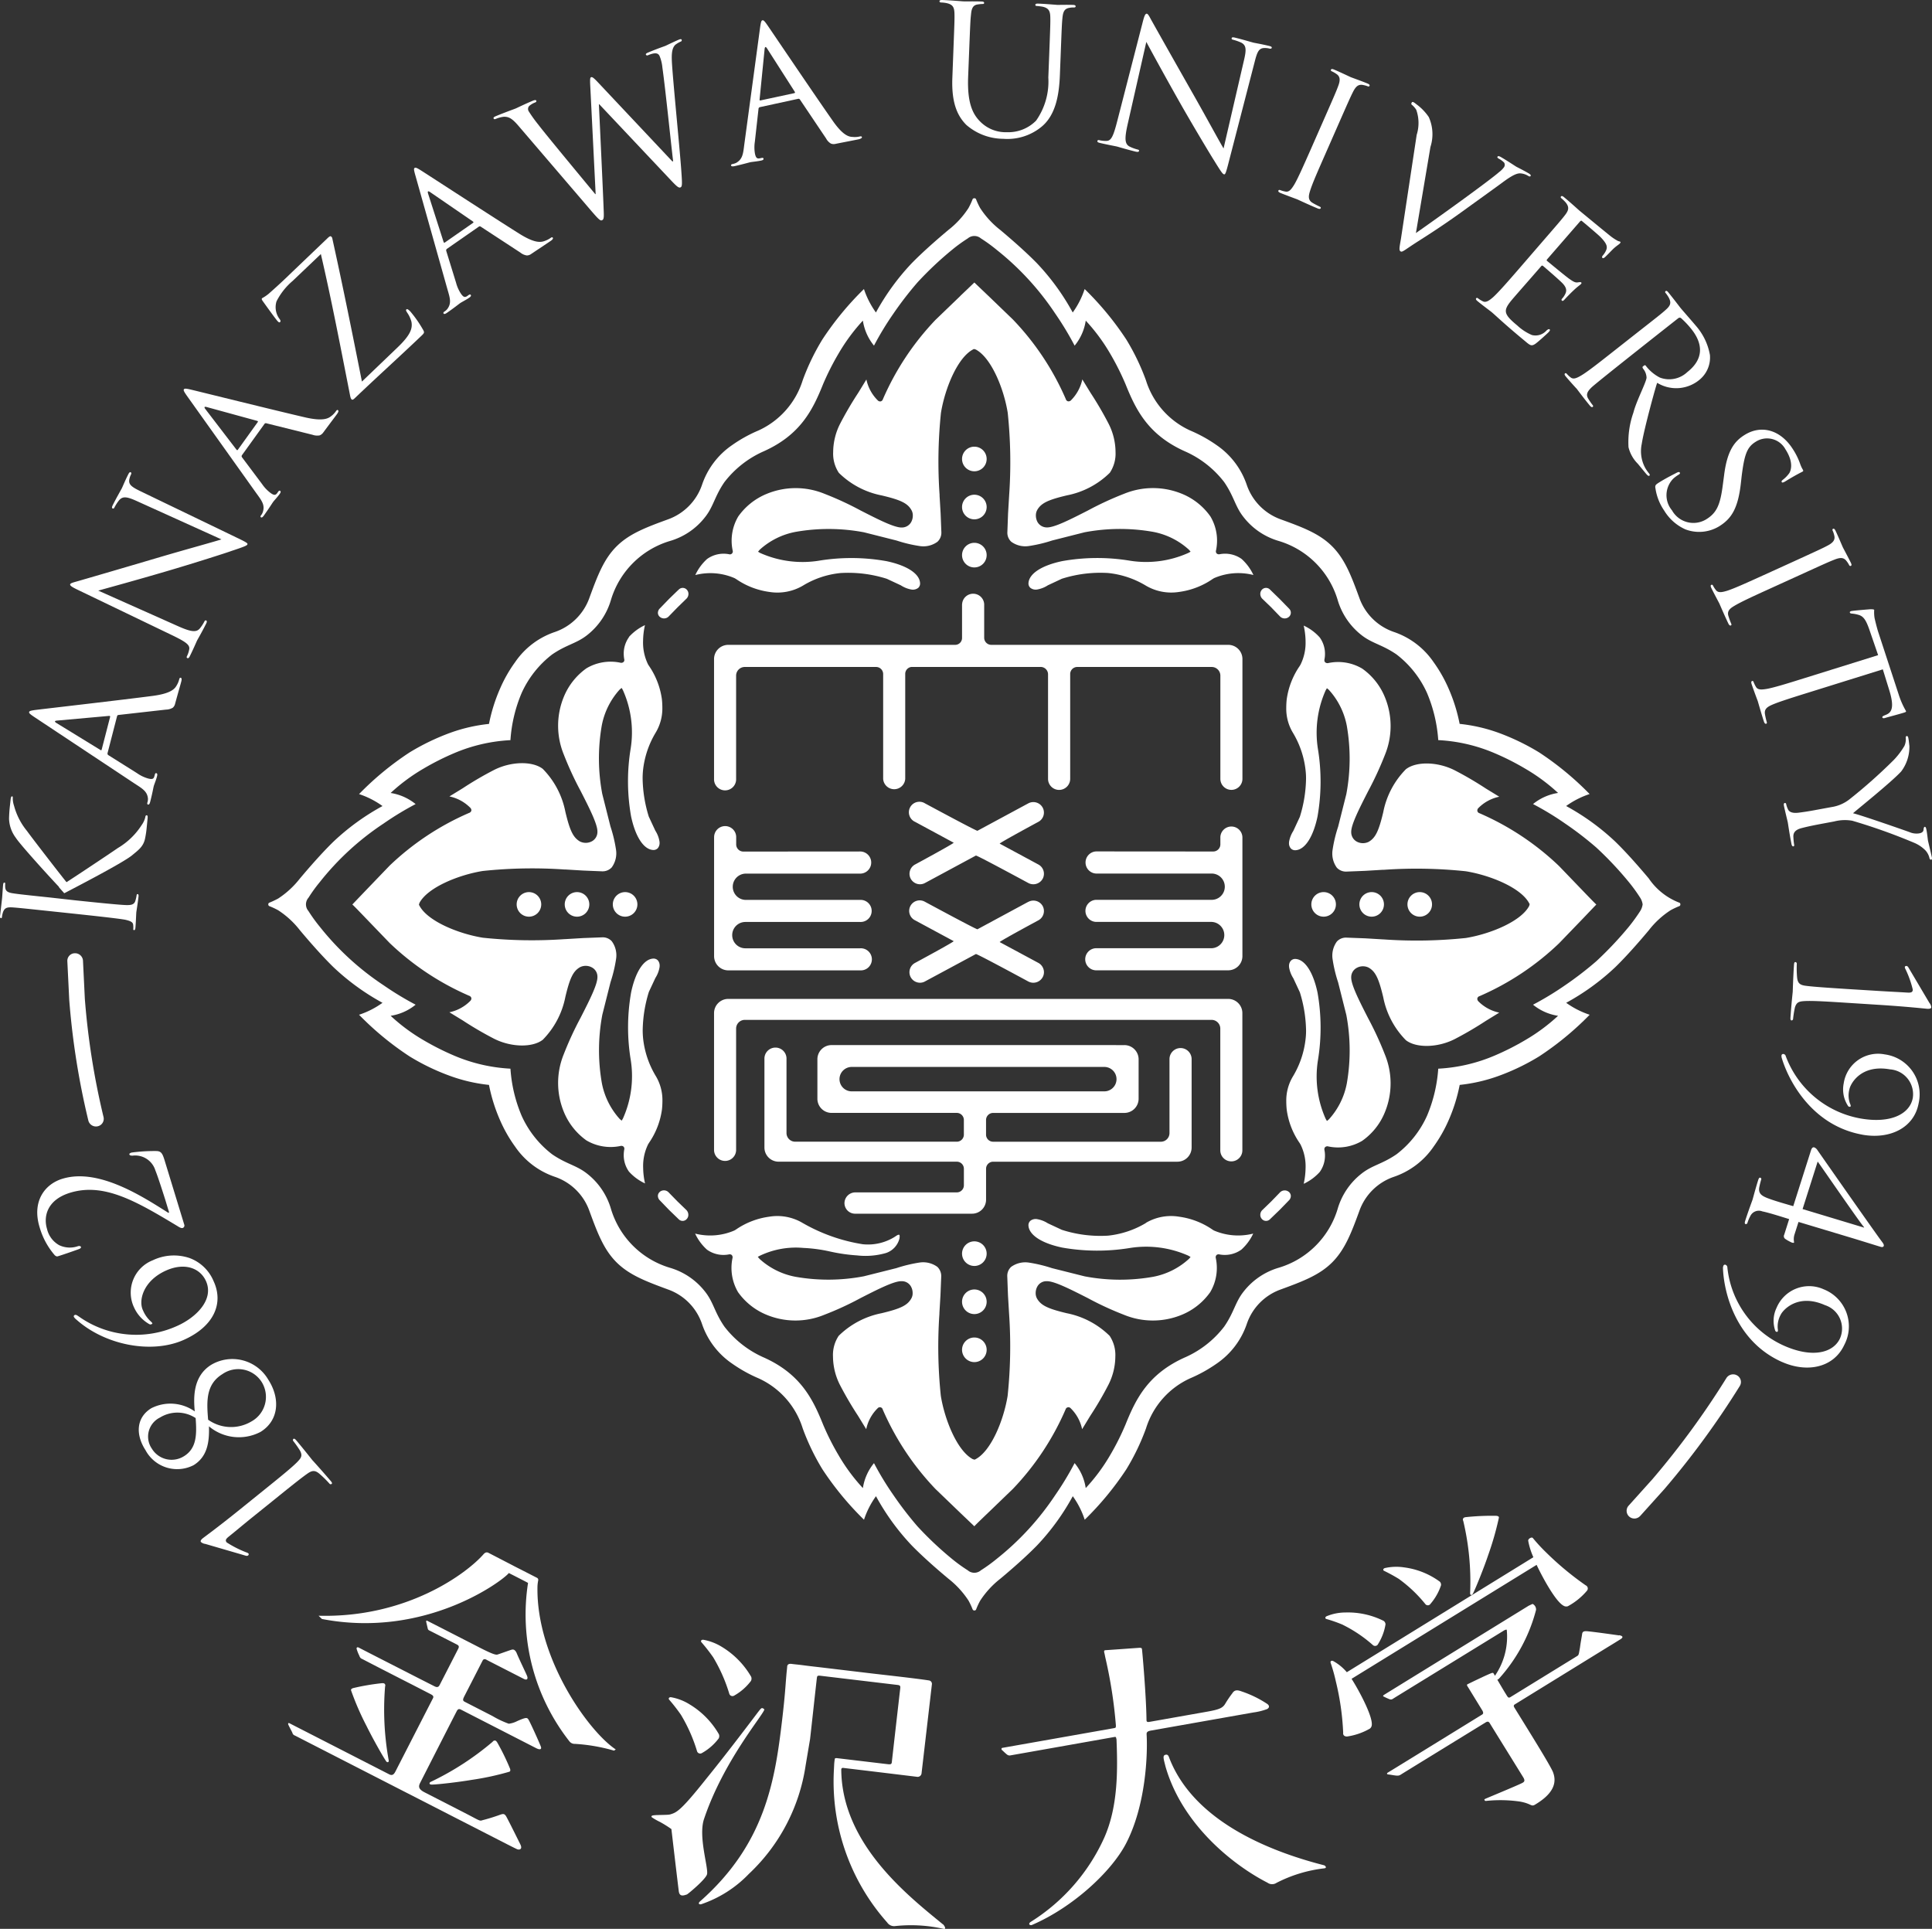 <svg xmlns="http://www.w3.org/2000/svg" width="183.855" height="183.546" viewBox="0 0 183.855 183.546">
  <rect x="0" y="0" width="183.855" height="183.546" fill="#333333" stroke="none"/>
  <g id="ft_name" transform="translate(-190.201 -129.122)">
    <path id="パス_61" data-name="パス 61" d="M324.752,257.568a1.171,1.171,0,1,1,1.171,1.172,1.176,1.176,0,0,1-1.171-1.172" transform="translate(-43 -0.001)" fill="#fff"/>
    <path id="パス_62" data-name="パス 62" d="M324.752,248.422a1.171,1.171,0,1,1,1.171,1.168,1.174,1.174,0,0,1-1.171-1.168" transform="translate(-43 -0.001)" fill="#fff"/>
    <path id="パス_63" data-name="パス 63" d="M324.752,253a1.171,1.171,0,1,1,1.171,1.169A1.172,1.172,0,0,1,324.752,253" transform="translate(-43 -0.001)" fill="#fff"/>
    <path id="パス_64" data-name="パス 64" d="M368.3,216.352a1.169,1.169,0,1,1,1.177-1.172,1.167,1.167,0,0,1-1.177,1.172" transform="translate(-43 -0.001)" fill="#fff"/>
    <path id="パス_65" data-name="パス 65" d="M359.16,216.352a1.169,1.169,0,1,1,1.171-1.172,1.167,1.167,0,0,1-1.171,1.172" transform="translate(-43 -0.001)" fill="#fff"/>
    <path id="パス_66" data-name="パス 66" d="M363.733,216.352a1.169,1.169,0,1,1,1.169-1.172,1.169,1.169,0,0,1-1.169,1.172" transform="translate(-43 -0.001)" fill="#fff"/>
    <path id="パス_67" data-name="パス 67" d="M327.094,172.8a1.171,1.171,0,1,1-1.171-1.172,1.172,1.172,0,0,1,1.171,1.172" transform="translate(-43 -0.001)" fill="#fff"/>
    <path id="パス_68" data-name="パス 68" d="M327.094,181.946a1.171,1.171,0,1,1-1.171-1.169,1.171,1.171,0,0,1,1.171,1.169" transform="translate(-43 -0.001)" fill="#fff"/>
    <path id="パス_69" data-name="パス 69" d="M327.094,177.372a1.171,1.171,0,1,1-1.171-1.172,1.172,1.172,0,0,1,1.171,1.172" transform="translate(-43 -0.001)" fill="#fff"/>
    <path id="パス_70" data-name="パス 70" d="M283.538,214.015a1.169,1.169,0,1,1-1.17,1.166,1.169,1.169,0,0,1,1.17-1.166" transform="translate(-43 -0.001)" fill="#fff"/>
    <path id="パス_71" data-name="パス 71" d="M292.686,214.015a1.169,1.169,0,1,1-1.167,1.166,1.171,1.171,0,0,1,1.167-1.166" transform="translate(-43 -0.001)" fill="#fff"/>
    <path id="パス_72" data-name="パス 72" d="M288.113,214.015a1.169,1.169,0,1,1-1.17,1.166,1.167,1.167,0,0,1,1.17-1.166" transform="translate(-43 -0.001)" fill="#fff"/>
    <path id="パス_73" data-name="パス 73" d="M258.861,215.36a7.38,7.38,0,0,1,.808.379,8.4,8.4,0,0,1,2.076,1.91c.9,1.071,2.093,2.441,3.186,3.506a22.327,22.327,0,0,0,4.67,3.394,8.166,8.166,0,0,1-2.232,1.137,28.476,28.476,0,0,0,4.8,3.957,21.163,21.163,0,0,0,3.886,1.871,15.552,15.552,0,0,0,3.679.847,16.007,16.007,0,0,0,1.071,3.4,13.283,13.283,0,0,0,1.417,2.475,7.49,7.49,0,0,0,3.8,2.877,5.3,5.3,0,0,1,3.26,3.218c.771,2.108,1.369,3.694,2.586,4.909s2.806,1.815,4.906,2.589a5.286,5.286,0,0,1,3.225,3.26,7.46,7.46,0,0,0,2.873,3.792,13.7,13.7,0,0,0,2.513,1.4,7.757,7.757,0,0,1,4.207,4.771,21.65,21.65,0,0,0,1.873,3.886,28.929,28.929,0,0,0,3.957,4.8,8.188,8.188,0,0,1,1.14-2.239,22.375,22.375,0,0,0,3.392,4.675c1.066,1.093,2.434,2.288,3.507,3.182a8.627,8.627,0,0,1,1.908,2.079,6.8,6.8,0,0,1,.379.808c.041.093.087.131.178.131a.168.168,0,0,0,.176-.131,6.641,6.641,0,0,1,.379-.808,8.64,8.64,0,0,1,1.909-2.079c1.071-.894,2.443-2.089,3.508-3.182a22.266,22.266,0,0,0,3.392-4.675,8.1,8.1,0,0,1,1.135,2.239,28.835,28.835,0,0,0,3.962-4.8,21.59,21.59,0,0,0,1.87-3.886,7.755,7.755,0,0,1,4.206-4.771,13.853,13.853,0,0,0,2.521-1.4,7.491,7.491,0,0,0,2.872-3.792,5.288,5.288,0,0,1,3.216-3.26c2.11-.774,3.7-1.369,4.912-2.589s1.816-2.8,2.586-4.909a5.3,5.3,0,0,1,3.261-3.218,7.5,7.5,0,0,0,3.795-2.877,13.568,13.568,0,0,0,1.415-2.475,15.936,15.936,0,0,0,1.069-3.4,15.629,15.629,0,0,0,3.685-.847,21.157,21.157,0,0,0,3.883-1.871,28.718,28.718,0,0,0,4.8-3.957,8.266,8.266,0,0,1-2.234-1.137,22.47,22.47,0,0,0,4.675-3.394c1.093-1.065,2.287-2.435,3.186-3.506a8.331,8.331,0,0,1,2.076-1.91,7.23,7.23,0,0,1,.8-.379.168.168,0,0,0,.128-.18.16.16,0,0,0-.128-.17,6.2,6.2,0,0,1-2.881-2.3c-.9-1.069-2.093-2.44-3.186-3.5a22.415,22.415,0,0,0-4.675-3.388,8.241,8.241,0,0,1,2.234-1.139,28.719,28.719,0,0,0-4.8-3.96,21.814,21.814,0,0,0-3.883-1.874,15.61,15.61,0,0,0-3.685-.843,15.925,15.925,0,0,0-1.069-3.4,13.432,13.432,0,0,0-1.415-2.481,7.479,7.479,0,0,0-3.795-2.873,5.312,5.312,0,0,1-3.261-3.221c-.77-2.107-1.37-3.692-2.586-4.913s-2.8-1.812-4.912-2.579a5.321,5.321,0,0,1-3.216-3.263,7.5,7.5,0,0,0-2.872-3.794,13.559,13.559,0,0,0-2.521-1.395,7.784,7.784,0,0,1-4.206-4.774,21.478,21.478,0,0,0-1.87-3.885,28.637,28.637,0,0,0-3.962-4.8,8.173,8.173,0,0,1-1.135,2.231,22.349,22.349,0,0,0-3.392-4.672c-1.065-1.092-2.437-2.287-3.508-3.185a8.489,8.489,0,0,1-1.909-2.079,7.024,7.024,0,0,1-.379-.806.164.164,0,0,0-.176-.128.17.17,0,0,0-.178.128,7.2,7.2,0,0,1-.379.806,8.476,8.476,0,0,1-1.908,2.079c-1.073.9-2.441,2.093-3.507,3.185a22.459,22.459,0,0,0-3.392,4.672,8.267,8.267,0,0,1-1.14-2.231,28.729,28.729,0,0,0-3.957,4.8,21.537,21.537,0,0,0-1.873,3.885,7.786,7.786,0,0,1-4.207,4.774,13.41,13.41,0,0,0-2.513,1.395A7.469,7.469,0,0,0,300,175.28a5.319,5.319,0,0,1-3.225,3.263c-2.1.767-3.688,1.364-4.906,2.579s-1.815,2.806-2.586,4.913a5.316,5.316,0,0,1-3.26,3.221,7.466,7.466,0,0,0-3.8,2.873,13.154,13.154,0,0,0-1.417,2.481,16,16,0,0,0-1.071,3.4,15.533,15.533,0,0,0-3.679.843,21.819,21.819,0,0,0-3.886,1.874,28.477,28.477,0,0,0-4.8,3.96,8.141,8.141,0,0,1,2.232,1.139,22.272,22.272,0,0,0-4.67,3.388c-1.093,1.064-2.289,2.435-3.186,3.5a8.517,8.517,0,0,1-2.076,1.914,8.712,8.712,0,0,1-.808.382.165.165,0,0,0-.129.175.169.169,0,0,0,.129.175m3.689-.8a14.15,14.15,0,0,1,1.084-1.5,26,26,0,0,1,6.077-5.576,28.619,28.619,0,0,1,3.04-1.845,4.942,4.942,0,0,0-2.377-1.057,17.587,17.587,0,0,1,3.123-2.314,24.821,24.821,0,0,1,2.912-1.471,15.666,15.666,0,0,1,5.366-1.242,13.8,13.8,0,0,1,1.067-4.491,9.632,9.632,0,0,1,2.9-3.662c1.368-.94,2.289-1.03,3.31-1.825a6.619,6.619,0,0,0,2.292-3.379,8.363,8.363,0,0,1,5.585-5.588,6.542,6.542,0,0,0,3.379-2.293c.8-1.016.885-1.938,1.828-3.313a9.612,9.612,0,0,1,3.663-2.9c3.592-1.579,4.757-4.008,5.731-6.431a25.067,25.067,0,0,1,1.471-2.909,17.846,17.846,0,0,1,2.313-3.132,4.917,4.917,0,0,0,1.057,2.38,28.631,28.631,0,0,1,1.847-3.042A32.9,32.9,0,0,1,320.509,156a32.307,32.307,0,0,1,3.287-3.1,14.817,14.817,0,0,1,1.5-1.089.966.966,0,0,1,1.254,0,14.963,14.963,0,0,1,1.5,1.089,26.3,26.3,0,0,1,5.578,6.073,29.136,29.136,0,0,1,1.838,3.042,4.881,4.881,0,0,0,1.058-2.38,17.661,17.661,0,0,1,2.32,3.132,24.973,24.973,0,0,1,1.464,2.909c.976,2.423,2.141,4.852,5.733,6.431A9.561,9.561,0,0,1,349.7,175c.943,1.375,1.03,2.3,1.829,3.313a6.562,6.562,0,0,0,3.379,2.293,8.355,8.355,0,0,1,5.583,5.588,6.62,6.62,0,0,0,2.293,3.379c1.024.795,1.944.885,3.314,1.825a9.587,9.587,0,0,1,2.9,3.662,13.963,13.963,0,0,1,1.071,4.491,15.654,15.654,0,0,1,5.362,1.242,24.271,24.271,0,0,1,2.908,1.471,17.675,17.675,0,0,1,3.132,2.314,4.943,4.943,0,0,0-2.382,1.057,28.32,28.32,0,0,1,3.04,1.845,32.134,32.134,0,0,1,2.974,2.286,32.811,32.811,0,0,1,3.1,3.29,15.551,15.551,0,0,1,1.087,1.5,1.556,1.556,0,0,1,.229.624,1.573,1.573,0,0,1-.229.634,16.634,16.634,0,0,1-1.087,1.5,33.984,33.984,0,0,1-3.1,3.285,32.857,32.857,0,0,1-2.974,2.287,28.985,28.985,0,0,1-3.04,1.843,4.934,4.934,0,0,0,2.382,1.057,17.583,17.583,0,0,1-3.132,2.316,24.583,24.583,0,0,1-2.908,1.47,15.722,15.722,0,0,1-5.362,1.245A13.955,13.955,0,0,1,369,235.3a9.533,9.533,0,0,1-2.9,3.661c-1.37.941-2.29,1.028-3.314,1.83a6.6,6.6,0,0,0-2.293,3.379,8.34,8.34,0,0,1-5.583,5.583,6.6,6.6,0,0,0-3.379,2.295c-.8,1.021-.886,1.944-1.829,3.31a9.545,9.545,0,0,1-3.663,2.9c-3.592,1.578-4.757,4.011-5.733,6.427a24.151,24.151,0,0,1-1.464,2.914,17.421,17.421,0,0,1-2.32,3.126,4.85,4.85,0,0,0-1.058-2.375,28.748,28.748,0,0,1-1.838,3.038,26.333,26.333,0,0,1-5.578,6.076,15.091,15.091,0,0,1-1.5,1.086.954.954,0,0,1-1.254,0,14.942,14.942,0,0,1-1.5-1.086,32.252,32.252,0,0,1-3.287-3.1,32.908,32.908,0,0,1-2.287-2.973,28.256,28.256,0,0,1-1.847-3.038,4.886,4.886,0,0,0-1.057,2.375,17.6,17.6,0,0,1-2.313-3.126,24.237,24.237,0,0,1-1.471-2.914c-.974-2.416-2.139-4.849-5.731-6.427a9.6,9.6,0,0,1-3.663-2.9c-.943-1.366-1.027-2.289-1.828-3.31a6.581,6.581,0,0,0-3.379-2.295,8.348,8.348,0,0,1-5.585-5.583,6.6,6.6,0,0,0-2.292-3.379c-1.021-.8-1.942-.889-3.31-1.83a9.577,9.577,0,0,1-2.9-3.661,13.788,13.788,0,0,1-1.067-4.487,15.735,15.735,0,0,1-5.366-1.245,25.146,25.146,0,0,1-2.912-1.47,17.5,17.5,0,0,1-3.123-2.316,4.932,4.932,0,0,0,2.377-1.057,29.3,29.3,0,0,1-3.04-1.843,26.145,26.145,0,0,1-6.077-5.572,15.04,15.04,0,0,1-1.084-1.5.962.962,0,0,1,0-1.258" transform="translate(-43 -0.001)" fill="#fff"/>
    <path id="パス_74" data-name="パス 74" d="M324.594,157.282l-2.352,2.263a25.776,25.776,0,0,0-5.021,7.566.3.3,0,0,1-.2.205.307.307,0,0,1-.278-.081,3.936,3.936,0,0,1-1.093-2l-.778,1.269a33.341,33.341,0,0,0-1.742,2.978,6.032,6.032,0,0,0-.642,2.665,3.289,3.289,0,0,0,.541,1.971,7.982,7.982,0,0,0,4.082,2.151c1.818.43,2.455.743,2.823,1.389a1,1,0,0,1,.133.526,1.277,1.277,0,0,1-.154.616,1.013,1.013,0,0,1-.884.52c-.7.024-2.192-.732-3.913-1.611a30.346,30.346,0,0,0-3.463-1.6,7.225,7.225,0,0,0-5.454-.005,6.183,6.183,0,0,0-2.744,2.166,4.525,4.525,0,0,0-.53,3.246.276.276,0,0,1-.353.345,2.711,2.711,0,0,0-2.081.453,4.731,4.731,0,0,0-1.123,1.529,5.8,5.8,0,0,1,3.745.3l.14.083a7.291,7.291,0,0,0,3.169,1.225,4.789,4.789,0,0,0,3.171-.59,8.484,8.484,0,0,1,3.593-1.208,12.082,12.082,0,0,1,4.406.547l1.334.621a2.706,2.706,0,0,0,1,.4.832.832,0,0,0,.664-.163.559.559,0,0,0,.168-.449c-.053-.9-1.252-1.679-3.2-2.088a19.017,19.017,0,0,0-6.457-.038,9.893,9.893,0,0,1-5.555-.738l-.207-.121.154-.186a6.99,6.99,0,0,1,3.444-1.707,18.126,18.126,0,0,1,6.483.045l3.1.783a13.313,13.313,0,0,0,2.194.524,2.267,2.267,0,0,0,1.7-.408,1.18,1.18,0,0,0,.371-.894c0-.014-.071-1.8-.071-1.8l-.1-1.671,0-.109a45.1,45.1,0,0,1,.131-7.792c.382-2.34,1.577-5.249,3.043-6.027l.094-.05.176.05c1.466.778,2.665,3.687,3.042,6.027a45.2,45.2,0,0,1,.138,7.8l-.006.1-.1,1.663-.067,1.792a1.169,1.169,0,0,0,.367.908,2.258,2.258,0,0,0,1.692.408,13.326,13.326,0,0,0,2.2-.524l3.094-.783a18.138,18.138,0,0,1,6.485-.045,6.969,6.969,0,0,1,3.442,1.707l.157.186-.209.114a9.8,9.8,0,0,1-5.555.745,19.013,19.013,0,0,0-6.456.038c-1.95.409-3.147,1.19-3.208,2.09a.558.558,0,0,0,.174.447.821.821,0,0,0,.658.163,2.715,2.715,0,0,0,1.014-.4l1.328-.621a12.081,12.081,0,0,1,4.409-.547,8.67,8.67,0,0,1,3.6,1.208,4.769,4.769,0,0,0,3.166.59,7.32,7.32,0,0,0,3.171-1.225l.136-.083a5.811,5.811,0,0,1,3.75-.3,4.769,4.769,0,0,0-1.125-1.529,2.71,2.71,0,0,0-2.083-.45.324.324,0,0,1-.282-.064.3.3,0,0,1-.071-.284,4.491,4.491,0,0,0-.532-3.246,6.153,6.153,0,0,0-2.737-2.166,7.25,7.25,0,0,0-5.455,0,30.877,30.877,0,0,0-3.464,1.6c-1.726.879-3.213,1.635-3.915,1.611a1.023,1.023,0,0,1-.886-.52,1.32,1.32,0,0,1-.151-.616,1.062,1.062,0,0,1,.129-.526c.375-.646,1.009-.959,2.824-1.389a7.984,7.984,0,0,0,4.084-2.151,3.283,3.283,0,0,0,.543-1.971,6,6,0,0,0-.643-2.661,32.935,32.935,0,0,0-1.743-2.986s-.578-.943-.774-1.265a4,4,0,0,1-1.092,2,.316.316,0,0,1-.283.081.3.3,0,0,1-.2-.213,25.637,25.637,0,0,0-5.022-7.558l-2.349-2.263s-1.291-1.228-1.328-1.269l-1.329,1.269" transform="translate(-43 -0.001)" fill="#fff"/>
    <path id="パス_75" data-name="パス 75" d="M293.057,189.755a2.666,2.666,0,0,0-.5,1.581,3,3,0,0,0,.045.5.383.383,0,0,1,.014.087.261.261,0,0,1-.071.188.324.324,0,0,1-.287.078,4.51,4.51,0,0,0-3.246.527,6.22,6.22,0,0,0-2.164,2.737,7.218,7.218,0,0,0,0,5.455,31.093,31.093,0,0,0,1.6,3.47c.879,1.72,1.632,3.214,1.606,3.908a1.011,1.011,0,0,1-.521.89,1.234,1.234,0,0,1-1.142.021c-.642-.376-.956-1.012-1.388-2.826a7.986,7.986,0,0,0-2.151-4.083c-.988-.759-3.018-.717-4.63.1a32.379,32.379,0,0,0-2.985,1.744s-.942.581-1.27.777a3.929,3.929,0,0,1,2,1.092.34.34,0,0,1,.092.213.324.324,0,0,1-.007.065.32.32,0,0,1-.211.2,25.683,25.683,0,0,0-7.562,5.015l-2.259,2.351-1.291,1.35c.035,0,1.291,1.314,1.291,1.314l2.259,2.346a25.743,25.743,0,0,0,7.567,5.023.313.313,0,0,1,.206.2.368.368,0,0,1,.007.064.335.335,0,0,1-.092.214,3.924,3.924,0,0,1-2,1.094c.328.2,1.28.782,1.28.782a33.192,33.192,0,0,0,2.97,1.735c1.617.818,3.647.861,4.635.1a7.982,7.982,0,0,0,2.151-4.082c.432-1.816.746-2.449,1.388-2.823a1.214,1.214,0,0,1,1.142.024.989.989,0,0,1,.521.882c.026.7-.727,2.188-1.606,3.909a31.585,31.585,0,0,0-1.6,3.471,7.213,7.213,0,0,0,0,5.453,6.215,6.215,0,0,0,2.164,2.745,4.538,4.538,0,0,0,3.246.524.309.309,0,0,1,.287.073.273.273,0,0,1,.071.19.5.5,0,0,1-.014.1,2.926,2.926,0,0,0-.045.5,2.686,2.686,0,0,0,.5,1.581,4.75,4.75,0,0,0,1.528,1.122,6.984,6.984,0,0,1-.179-1.475,4.673,4.673,0,0,1,.482-2.268l.088-.138a7.358,7.358,0,0,0,1.221-3.169,7.927,7.927,0,0,0,.042-.8,4.448,4.448,0,0,0-.634-2.373,8.713,8.713,0,0,1-1.206-3.592c-.023-.242-.037-.5-.037-.756a12.869,12.869,0,0,1,.587-3.654l.622-1.33a2.694,2.694,0,0,0,.393-1.01,1.057,1.057,0,0,0,.012-.143.765.765,0,0,0-.172-.516.561.561,0,0,0-.45-.17c-.895.056-1.678,1.252-2.091,3.2a19.142,19.142,0,0,0-.037,6.456,9.838,9.838,0,0,1-.742,5.556l-.12.208-.184-.153a7.042,7.042,0,0,1-1.709-3.445,18.206,18.206,0,0,1,.049-6.481l.781-3.1a13.325,13.325,0,0,0,.527-2.2,2.256,2.256,0,0,0-.409-1.693,1.162,1.162,0,0,0-.9-.372l-1.8.068-1.669.1-.123.005a44.843,44.843,0,0,1-7.777-.136c-2.342-.381-5.254-1.58-6.031-3.043l-.052-.094.052-.178c.777-1.46,3.689-2.658,6.031-3.037a44.774,44.774,0,0,1,7.785-.139l.115,0,1.662.1,1.794.073a1.192,1.192,0,0,0,.906-.37,2.277,2.277,0,0,0,.409-1.7,13.4,13.4,0,0,0-.527-2.2l-.781-3.1a18.233,18.233,0,0,1-.049-6.486,7.043,7.043,0,0,1,1.709-3.443l.184-.154.12.208a9.818,9.818,0,0,1,.742,5.552,19.177,19.177,0,0,0,.037,6.462c.413,1.95,1.2,3.146,2.092,3.2a.568.568,0,0,0,.449-.167.777.777,0,0,0,.172-.515.9.9,0,0,0-.012-.142,2.669,2.669,0,0,0-.393-1.013l-.622-1.336a12.778,12.778,0,0,1-.587-3.65c0-.26.014-.514.037-.753a8.728,8.728,0,0,1,1.206-3.592,4.461,4.461,0,0,0,.634-2.38,7.813,7.813,0,0,0-.042-.788,7.376,7.376,0,0,0-1.221-3.173l-.088-.133a4.721,4.721,0,0,1-.482-2.278,7.017,7.017,0,0,1,.179-1.476,4.786,4.786,0,0,0-1.528,1.127" transform="translate(-43 -0.001)" fill="#fff"/>
    <path id="パス_76" data-name="パス 76" d="M357.441,190.11a4.664,4.664,0,0,1-.486,2.272l-.08.131a7.363,7.363,0,0,0-1.228,3.175,7.9,7.9,0,0,0-.042.794,4.447,4.447,0,0,0,.636,2.372,8.769,8.769,0,0,1,1.206,3.6,6.5,6.5,0,0,1,.041.753,12.761,12.761,0,0,1-.591,3.65l-.62,1.335a2.815,2.815,0,0,0-.4,1.007,1.492,1.492,0,0,0-.011.149.741.741,0,0,0,.175.511.559.559,0,0,0,.451.17c.892-.053,1.674-1.249,2.087-3.2a19.212,19.212,0,0,0,.036-6.459,9.873,9.873,0,0,1,.739-5.552l.121-.208.182.154a7.009,7.009,0,0,1,1.713,3.443,18.211,18.211,0,0,1-.049,6.486l-.78,3.1a13.167,13.167,0,0,0-.527,2.2,2.288,2.288,0,0,0,.407,1.7,1.187,1.187,0,0,0,.9.37l1.807-.072,1.663-.1.114,0a44.723,44.723,0,0,1,7.781.139c2.343.38,5.252,1.572,6.032,3.037l.052.092-.052.18c-.78,1.463-3.689,2.662-6.032,3.043a44.839,44.839,0,0,1-7.785.136l-.11-.005-1.675-.1-1.785-.067a1.17,1.17,0,0,0-.908.371,2.271,2.271,0,0,0-.407,1.693,13.1,13.1,0,0,0,.527,2.2l.78,3.1a18.223,18.223,0,0,1,.049,6.488,7,7,0,0,1-1.713,3.445l-.182.153-.121-.207a9.868,9.868,0,0,1-.739-5.557,19.2,19.2,0,0,0-.036-6.456c-.413-1.949-1.2-3.149-2.09-3.2a.558.558,0,0,0-.448.172.733.733,0,0,0-.175.515c0,.044.006.094.011.143a2.828,2.828,0,0,0,.4,1.01l.62,1.33a12.853,12.853,0,0,1,.591,3.654,6.383,6.383,0,0,1-.041.749,8.758,8.758,0,0,1-1.206,3.6,4.442,4.442,0,0,0-.636,2.372,7.936,7.936,0,0,0,.042.8,7.26,7.26,0,0,0,1.228,3.169l.084.138a4.662,4.662,0,0,1,.482,2.269,7.334,7.334,0,0,1-.179,1.475,4.747,4.747,0,0,0,1.526-1.123,2.663,2.663,0,0,0,.5-1.581,2.447,2.447,0,0,0-.05-.5.52.52,0,0,1-.007-.094.248.248,0,0,1,.072-.189.3.3,0,0,1,.286-.072,4.493,4.493,0,0,0,3.241-.531,6.131,6.131,0,0,0,2.166-2.74,7.208,7.208,0,0,0,0-5.453,31.4,31.4,0,0,0-1.6-3.47c-.879-1.721-1.635-3.211-1.612-3.91a1,1,0,0,1,.523-.882,1.214,1.214,0,0,1,1.142-.023c.642.373.953,1.007,1.385,2.823a7.968,7.968,0,0,0,2.156,4.081c.984.761,3.02.718,4.632-.1a33.466,33.466,0,0,0,2.979-1.743s.946-.579,1.271-.782a3.916,3.916,0,0,1-2-1.089.349.349,0,0,1-.088-.215.366.366,0,0,1,.006-.065.3.3,0,0,1,.209-.2,25.729,25.729,0,0,0,7.559-5.022l2.268-2.352,1.285-1.348c-.036,0-1.285-1.306-1.285-1.306l-2.268-2.357a25.747,25.747,0,0,0-7.567-5.021.291.291,0,0,1-.2-.2.345.345,0,0,1-.006-.066.33.33,0,0,1,.088-.213,3.9,3.9,0,0,1,2-1.091c-.325-.2-1.275-.78-1.275-.78a32.882,32.882,0,0,0-2.972-1.738c-1.615-.819-3.648-.862-4.635-.1a7.967,7.967,0,0,0-2.156,4.082c-.432,1.815-.743,2.45-1.385,2.826a1.234,1.234,0,0,1-1.142-.021,1.021,1.021,0,0,1-.523-.89c-.023-.694.733-2.187,1.612-3.908a31.919,31.919,0,0,0,1.6-3.465,7.221,7.221,0,0,0,0-5.46,6.174,6.174,0,0,0-2.166-2.737,4.488,4.488,0,0,0-3.241-.526.335.335,0,0,1-.289-.079.259.259,0,0,1-.069-.187.516.516,0,0,1,.007-.093,2.406,2.406,0,0,0,.05-.5,2.653,2.653,0,0,0-.5-1.581,4.643,4.643,0,0,0-1.526-1.127,7.385,7.385,0,0,1,.179,1.482" transform="translate(-43 -0.001)" fill="#fff"/>
    <path id="パス_77" data-name="パス 77" d="M342.254,245.5h0a8.829,8.829,0,0,1-3.6,1.205,11.962,11.962,0,0,1-4.407-.554l-1.333-.622a2.766,2.766,0,0,0-1.011-.393.809.809,0,0,0-.657.163.567.567,0,0,0-.174.451c.06.9,1.257,1.678,3.207,2.09a19.277,19.277,0,0,0,6.457.038,9.863,9.863,0,0,1,5.555.735l.21.124-.159.18a6.944,6.944,0,0,1-3.441,1.711,18.027,18.027,0,0,1-6.486-.051l-3.1-.778a13.766,13.766,0,0,0-2.2-.529,2.3,2.3,0,0,0-1.692.408,1.163,1.163,0,0,0-.367.9c0,.015.067,1.8.067,1.8l.1,1.666.006.1a45.215,45.215,0,0,1-.138,7.8c-.378,2.336-1.575,5.251-3.043,6.03l-.1.05-.174-.05c-1.466-.779-2.662-3.694-3.042-6.03a44.97,44.97,0,0,1-.133-7.8l0-.1.1-1.67.072-1.786a1.209,1.209,0,0,0-.371-.914,2.307,2.307,0,0,0-1.7-.408,13.72,13.72,0,0,0-2.195.529l-3.1.778a18.016,18.016,0,0,1-6.484.051,6.97,6.97,0,0,1-3.444-1.711l-.163-.191.229-.12a7.943,7.943,0,0,1,4.113-.728,14.418,14.418,0,0,1,2.57.349,16.721,16.721,0,0,0,2.543.363,7.037,7.037,0,0,0,2.75-.23,1.961,1.961,0,0,0,1.281-1.391c.036-.275,0-.322-.02-.336s-.1-.048-.37.15a4.8,4.8,0,0,1-3.11.743,16.683,16.683,0,0,1-5.724-2.026,4.709,4.709,0,0,0-3.169-.594,7.3,7.3,0,0,0-3.171,1.222l-.14.086a5.8,5.8,0,0,1-3.744.3,4.73,4.73,0,0,0,1.124,1.526,2.7,2.7,0,0,0,2.079.457.309.309,0,0,1,.282.057.318.318,0,0,1,.072.286,4.558,4.558,0,0,0,.529,3.25,6.234,6.234,0,0,0,2.745,2.164,7.193,7.193,0,0,0,5.45-.01,29.479,29.479,0,0,0,3.473-1.6c1.721-.876,3.209-1.63,3.907-1.6a.986.986,0,0,1,.885.519,1.256,1.256,0,0,1,.152.609.978.978,0,0,1-.132.526c-.369.645-1.006.958-2.824,1.392a8.037,8.037,0,0,0-4.081,2.152,3.287,3.287,0,0,0-.542,1.972,6.053,6.053,0,0,0,.641,2.66,33.259,33.259,0,0,0,1.739,2.975l.783,1.277a3.883,3.883,0,0,1,1.09-1.994.278.278,0,0,1,.481.124,25.839,25.839,0,0,0,5.018,7.561l2.352,2.264,1.35,1.287c0-.039,1.308-1.287,1.308-1.287l2.349-2.264a25.656,25.656,0,0,0,5.022-7.57.283.283,0,0,1,.483-.115,3.908,3.908,0,0,1,1.092,1.994l.775-1.272a31.863,31.863,0,0,0,1.74-2.98,6,6,0,0,0,.645-2.662,3.271,3.271,0,0,0-.544-1.97,8.031,8.031,0,0,0-4.083-2.152c-1.815-.434-2.449-.747-2.823-1.392a1.036,1.036,0,0,1-.13-.528,1.277,1.277,0,0,1,.152-.607.983.983,0,0,1,.884-.519c.7-.027,2.188.727,3.91,1.6a30.1,30.1,0,0,0,3.464,1.6,7.221,7.221,0,0,0,5.461.01,6.2,6.2,0,0,0,2.737-2.164,4.518,4.518,0,0,0,.532-3.25.3.3,0,0,1,.072-.286.305.305,0,0,1,.28-.057,2.71,2.71,0,0,0,2.083-.457,4.756,4.756,0,0,0,1.126-1.526,5.83,5.83,0,0,1-3.751-.3l-.135-.086a7.314,7.314,0,0,0-3.172-1.222,4.708,4.708,0,0,0-3.166.594" transform="translate(-43 -0.001)" fill="#fff"/>
    <path id="パス_78" data-name="パス 78" d="M353.277,185.252a.585.585,0,0,0-.143.383.663.663,0,0,0,.172.445l.876.846.845.874a.62.62,0,0,0,.827.027.525.525,0,0,0,.034-.772l-.907-.932-.937-.911a.527.527,0,0,0-.767.04" transform="translate(-43 -0.001)" fill="#fff"/>
    <path id="パス_79" data-name="パス 79" d="M297.8,185.221c-.012,0-.936.9-.936.9l-.91.94a.608.608,0,0,0-.145.374.5.5,0,0,0,.188.391.617.617,0,0,0,.825-.028l.849-.873.872-.849a.648.648,0,0,0,.174-.437.585.585,0,0,0-.146-.388.524.524,0,0,0-.771-.031" transform="translate(-43 -0.001)" fill="#fff"/>
    <path id="パス_80" data-name="パス 80" d="M355.026,242.568c0,.009-.843.874-.843.874l-.876.848a.638.638,0,0,0-.172.436.563.563,0,0,0,.143.385.521.521,0,0,0,.771.04l.933-.9.915-.942a.588.588,0,0,0,.143-.379.513.513,0,0,0-.185-.386.626.626,0,0,0-.829.029" transform="translate(-43 -0.001)" fill="#fff"/>
    <path id="パス_81" data-name="パス 81" d="M295.994,242.538a.5.5,0,0,0-.187.386.62.62,0,0,0,.15.387l.9.934.942.911a.52.52,0,0,0,.765-.046.568.568,0,0,0,.142-.384.663.663,0,0,0-.172-.443l-.871-.842-.853-.874a.615.615,0,0,0-.821-.029" transform="translate(-43 -0.001)" fill="#fff"/>
    <path id="パス_82" data-name="パス 82" d="M301.156,208.824v11.283a1.353,1.353,0,0,0,1.348,1.355h12.551a1.052,1.052,0,1,0,0-2.1H304.133a1.253,1.253,0,0,1,0-2.506h10.922a1.051,1.051,0,1,0,0-2.1H304.133a1.251,1.251,0,0,1,0-2.5h10.922a1.053,1.053,0,0,0,0-2.107l-11.116.008a.682.682,0,0,1-.68-.683v-.644a1.051,1.051,0,1,0-2.1,0" transform="translate(-43 -0.001)" fill="#fff"/>
    <path id="パス_83" data-name="パス 83" d="M349.335,208.824v.644a.682.682,0,0,1-.68.683l-11.064-.008a1.054,1.054,0,1,0,0,2.107h10.865a1.251,1.251,0,1,1,0,2.5H337.591a1.051,1.051,0,1,0,0,2.1h10.865a1.253,1.253,0,0,1,0,2.506H337.591a1.052,1.052,0,1,0,0,2.1h12.49a1.351,1.351,0,0,0,1.352-1.355V208.824a1.049,1.049,0,1,0-2.1,0" transform="translate(-43 -0.001)" fill="#fff"/>
    <path id="パス_84" data-name="パス 84" d="M302.5,224.177a1.352,1.352,0,0,0-1.348,1.351V238.59a1.051,1.051,0,0,0,2.1,0V227a.829.829,0,0,1,.825-.827h44.425a.83.83,0,0,1,.826.827v11.588a1.049,1.049,0,1,0,2.1,0V225.528a1.351,1.351,0,0,0-1.352-1.351Z" transform="translate(-43 -0.001)" fill="#fff"/>
    <path id="パス_85" data-name="パス 85" d="M312.333,228.572a1.348,1.348,0,0,0-1.346,1.35v3.752a1.347,1.347,0,0,0,1.346,1.351h11.925a.674.674,0,0,1,.667.681v1.384a.673.673,0,0,1-.667.676H308.875a.827.827,0,0,1-.828-.823v-7.037a1.051,1.051,0,1,0-2.1,0v8.414a1.348,1.348,0,0,0,1.351,1.347h16.962a.674.674,0,0,1,.667.677v1.568a.675.675,0,0,1-.667.677h-9.639a1.035,1.035,0,0,0-1.058,1.027,1.011,1.011,0,0,0,1.058,1h11.058a1.333,1.333,0,0,0,1.359-1.324v-2.946a.675.675,0,0,1,.672-.677h17.533a1.35,1.35,0,0,0,1.356-1.347v-8.414a1.053,1.053,0,0,0-2.106,0v7.037a.822.822,0,0,1-.822.823H327.708a.674.674,0,0,1-.672-.676v-1.384a.675.675,0,0,1,.672-.681H340.2a1.353,1.353,0,0,0,1.355-1.351v-3.752a1.354,1.354,0,0,0-1.355-1.35Zm.757,3.241a1.165,1.165,0,0,1,1.161-1.162H338.29a1.162,1.162,0,0,1,0,2.324H314.251a1.163,1.163,0,0,1-1.161-1.162" transform="translate(-43 -0.001)" fill="#fff"/>
    <path id="パス_86" data-name="パス 86" d="M324.752,186.608v3.2a.654.654,0,0,1-.646.678H302.5a1.352,1.352,0,0,0-1.348,1.35v11.4a1.051,1.051,0,1,0,2.1,0v-9.824a.826.826,0,0,1,.829-.821h12.493a.673.673,0,0,1,.671.675v9.97a1.052,1.052,0,0,0,2.1,0v-9.97a.664.664,0,0,1,.575-.675h12.239a.707.707,0,0,1,.777.675v9.97a1.053,1.053,0,0,0,2.107,0v-9.97a.672.672,0,0,1,.672-.675H348.51a.826.826,0,0,1,.825.821v9.824a1.049,1.049,0,1,0,2.1,0v-11.4a1.35,1.35,0,0,0-1.351-1.35h-22.55a.678.678,0,0,1-.675-.678v-3.2a1.052,1.052,0,0,0-2.1,0" transform="translate(-43 -0.001)" fill="#fff"/>
    <path id="パス_87" data-name="パス 87" d="M331.062,214.938c-.019.008-.461.247-4.845,2.614-.122.006-3.528-1.827-4.989-2.613a1,1,0,1,0-.945,1.761l3.674,1.981c0,.09-3.674,2.07-3.674,2.07a1,1,0,0,0,.189,1.847.976.976,0,0,0,.756-.085l4.843-2.606c.125-.008,3.529,1.824,4.991,2.615a1.016,1.016,0,0,0,1.365-.414.977.977,0,0,0,.075-.762,1.01,1.01,0,0,0-.487-.595l-3.68-1.98c0-.09,3.68-2.071,3.68-2.071a1.006,1.006,0,0,0,.412-1.357,1.012,1.012,0,0,0-1.365-.4" transform="translate(-43 -0.001)" fill="#fff"/>
    <path id="パス_88" data-name="パス 88" d="M331.062,205.568c-.019.008-.461.247-4.845,2.612-.122.007-3.528-1.823-4.989-2.608a1,1,0,1,0-.945,1.757l3.674,1.985c0,.088-3.674,2.073-3.674,2.073a1.006,1.006,0,0,0-.412,1.359,1.021,1.021,0,0,0,.6.482.992.992,0,0,0,.756-.081l4.843-2.611c.125-.01,3.529,1.825,4.991,2.614a1.015,1.015,0,0,0,1.365-.406,1,1,0,0,0-.412-1.357l-3.68-1.985c0-.088,3.68-2.073,3.68-2.073a1,1,0,0,0,.412-1.353,1.012,1.012,0,0,0-1.365-.408" transform="translate(-43 -0.001)" fill="#fff"/>
    <path id="パス_89" data-name="パス 89" d="M387.27,284.745c-.867-.124-2.424-.341-3.022-.395-.41-.037-.469.1-.493.3-.015.138-.14.78-.2,1.264-.1.518-.091.684-.242.78l-6.361,3.915c-.17.1-.225.08-.379-.172l-.186-.3c-.155-.256-.446-.748-.7-1.182.069,0,.137-.064.23-.171a15.619,15.619,0,0,0,3.458-6.46.581.581,0,0,0-.333-.575l-.37.174s-13.655,8.41-13.713,8.449c-.109.064-.2.141-.082.193a6.079,6.079,0,0,0,.591.266.323.323,0,0,0,.3-.063c.869-.538,10.506-6.459,10.506-6.459.064-.042.279-.155.315-.092a6.574,6.574,0,0,1-1.1,4.332.3.3,0,0,0-.016.05c-.029-.049-.056-.106-.086-.149-.1-.159-.072-.146-.212-.13-.437.151-2.107.971-2.307,1.067-.132.058-.019.2.028.27.216.353,1.165,1.9,1.345,2.194.211.342.049.4-.087.483,0,0-7.969,4.915-8.874,5.461-.113.06-.128.168.035.182.2.016.677.119.861.112a.514.514,0,0,0,.333-.1c.811-.505,8.072-4.964,8.072-4.964.219-.134.316-.051.4.091.221.365,2.848,4.6,3.175,5.133.22.354.072.454-.123.553-.492.25-3.453,1.47-3.5,1.5-.083.046-.093.06-.043.14.03.056.055.06.158.051a12.927,12.927,0,0,1,3.2.066c1.079.193,1.056.514,1.418.3,1.633-.969,2.164-1.986,1.714-3.123-.3-.721-2.514-4.253-3.641-6.083-.1-.153-.126-.258.029-.351l8.861-5.463c.5-.3,1-.616,1.173-.722.388-.239.12-.35-.129-.39m-23.7,8.879a.486.486,0,0,0,.174-.364c.056-.866-1.2-3.226-1.926-4.366l17.608-10.843c.587,1.245,1.818,3.5,2.57,3.891a.489.489,0,0,0,.4.047,6.239,6.239,0,0,0,1.813-1.467.327.327,0,0,0-.111-.523,28.877,28.877,0,0,1-3.777-3.141,16.232,16.232,0,0,1-1.253-1.361c-.1-.124-.443.051-.443.25a6.766,6.766,0,0,0,.494,1.577l-17.754,10.942a4.6,4.6,0,0,0-1.274-1.05c-.17-.1-.319,0-.267.153a16.31,16.31,0,0,1,.5,1.784,25.126,25.126,0,0,1,.695,4.863c-.04.288.189.38.384.366a6.1,6.1,0,0,0,2.173-.758m2.788-14.2a13.1,13.1,0,0,1,2.466,2.349.3.3,0,0,0,.5-.016,5.188,5.188,0,0,0,1-1.763.42.42,0,0,0-.109-.339,7.324,7.324,0,0,0-3.441-1.369,4.945,4.945,0,0,0-1.782.067c-.179.044-.22.207-.083.268a15.636,15.636,0,0,1,1.455.8m-5.372,4.342a12.943,12.943,0,0,1,2.845,1.918.313.313,0,0,0,.5-.1,5.028,5.028,0,0,0,.705-1.874.43.43,0,0,0-.166-.318,7.577,7.577,0,0,0-3.657-.806,4.716,4.716,0,0,0-1.763.348c-.172.067-.183.232-.039.272a13.248,13.248,0,0,1,1.578.556m12.391-3.018c.272-.551,1.036-2.445,1.42-3.6a29.007,29.007,0,0,0,1.021-3.556c.034-.144-.093-.175-.215-.2a23.362,23.362,0,0,0-2.858.118c-.19.014-.285.055-.32.137s-.055.06.015.266a25.089,25.089,0,0,1,.648,6.748c-.014.168.014.251.084.261s.14-.036.2-.175" transform="translate(-43 -0.001)" fill="#fff"/>
    <path id="パス_90" data-name="パス 90" d="M353.79,291.752c.229-.141.22-.31.03-.47a10.359,10.359,0,0,0-2.46-1.205c-.4-.15-.678-.165-.889.179a10.341,10.341,0,0,0-.654.96c-.254.446-.583.581-1.761.791l-5.31.939c-.26.047-.438.095-.441-.139-.022-2.27-.4-6.584-.433-6.761-.018-.1-.078-.122-.259-.119-.914.064-2.336.168-3.219.227-.105.008-.147.057-.105.238.036.126.045.21.108.5a44.134,44.134,0,0,1,.995,6.407c0,.248,0,.241-.275.289l-10.56,1.865a.125.125,0,0,0-.006.2c.11.094.359.346.466.417a.383.383,0,0,0,.355.09c1.154-.2,9.895-1.751,9.895-1.751.175-.027.134.09.184.226.108,2.774.182,6.367-1.187,9.408a18.351,18.351,0,0,1-6.983,7.968c-.128.087-.165.19-.108.259a.252.252,0,0,0,.265.015c3.848-1.664,7.507-5.029,8.915-7.727,1.895-3.644,2.074-8.482,1.963-10.408-.012-.211.114-.3.458-.357l9.72-1.717a5.89,5.89,0,0,0,1.3-.325m5.434,14.875c-4.429-1.133-12.317-3.858-14.765-10.247-.069-.2-.151-.337-.375-.267-.279.073-.136.445.03,1.125,1.6,5.563,6.49,9.4,9.7,11.04a.752.752,0,0,0,.863.014,13.24,13.24,0,0,1,4.553-1.381c.219-.025.158-.191-.01-.284" transform="translate(-43 -0.001)" fill="#fff"/>
    <path id="パス_91" data-name="パス 91" d="M269.909,296.668c.084.127.148.161.221.133s.079-.111.042-.277a27.011,27.011,0,0,1-.328-6.875c.041-.229.023-.2-.02-.273s-.144-.1-.325-.078a21.8,21.8,0,0,0-2.7.464c-.116.046-.235.1-.18.242a26.3,26.3,0,0,0,1.456,3.349c.532,1.083,1.5,2.818,1.839,3.315m12.8,7.954c-.351-.707-1.086-2.184-1.306-2.588-.192-.362-.334-.313-.594-.23a17.929,17.929,0,0,1-1.737.537c-.21.1-.364-.041-1.432-.591l-4.029-2.066c-.628-.321-.6-.585-.42-.931.127-.251,3.069-6.027,3.47-6.8.124-.248.269-.214.41-.141l7.147,3.663c.376.193.519.1.46-.109s-1-2.306-1.193-2.615c-.129-.2-.221-.224-1.062.145a2.374,2.374,0,0,1-.812.254,8.9,8.9,0,0,1-1.541-.729l-2.6-1.333c-.224-.113-.277-.18-.084-.558.044-.078,1.684-3.283,1.728-3.372.137-.267.329-.122.5-.028l3.425,1.752c.295.153.422.02.32-.265-.067-.192-.737-1.556-1.019-2.243-.191-.357-.367-.3-.565-.235-.441.15-.962.338-1.216.421-.153.055-.432,0-1.611-.6,0,0-4.627-2.374-5.084-2.6-.069-.043-.128-.01-.111.082s.131.571.15.658a.253.253,0,0,0,.167.185c.244.123,2.445,1.245,2.525,1.287.2.1.332.17.222.413-.227.452-1.658,3.237-1.691,3.3-.136.262-.2.505-.606.292l-1.575-.8c-1.581-.811-4.693-2.394-5.6-2.867-.109-.066-.244-.036-.21.12a3.527,3.527,0,0,0,.233.6c.057.126.086.286.307.364.9.472,3.391,1.749,4.766,2.448l1.692.872c.206.106.375.2.267.41-.1.194-3.422,6.673-3.515,6.859-.139.269-.275.576-.65.383,0,0-8.844-4.53-9.489-4.859-.083-.042-.148-.016-.125.092s.364.714.4.815a.35.35,0,0,0,.24.26c.75.388,19.853,10.171,19.853,10.171.608.311,1.117.57,1.3.648s.542.024.3-.46m-2.177-9.667c-.1-.155-.164-.228-.256-.213s-.073-.03-.232.138a27.077,27.077,0,0,1-5.774,3.75c-.155.062-.216.125-.2.2s.085.1.235.1c.6-.011,2.577-.243,3.764-.446a26.286,26.286,0,0,0,3.57-.77c.145-.039.123-.167.093-.287a21.9,21.9,0,0,0-1.2-2.468m3.805-14.841a3.421,3.421,0,0,1,.074-.631.224.224,0,0,0-.15-.247c-.012-.01-1.451-.745-2.192-1.121l.006,0-2.441-1.263c-.172-.054-.294,0-.439.166-1.564,1.783-7.25,6.065-15.688,5.841l.321.309c9.754,1.885,17.083-3.551,17.759-4.341a.128.128,0,0,1,.024-.033c.656.333,1.834.934,1.83.943a19.547,19.547,0,0,0,3.935,15.071.622.622,0,0,0,.529.244,16.952,16.952,0,0,1,3.717.643l.167-.111c-2.6-1.729-7.569-8.676-7.452-15.467" transform="translate(-43 -0.001)" fill="#fff"/>
    <path id="パス_92" data-name="パス 92" d="M258.475,270.79c1.333-1.076,2.479-2,3.009-2.539.371-.386.529-.593.267-1.087a9.428,9.428,0,0,0-.647-.922.147.147,0,0,1,.018-.193c.066-.051.149-.01.282.147.825.975,1.489,1.842,1.547,1.9s1.019,1.123,1.727,1.96c.119.141.15.225.081.278a.151.151,0,0,1-.194-.017,9.87,9.87,0,0,0-.978-.962c-.442-.369-.719-.294-1.153.011-.616.433-1.766,1.357-3.1,2.436l-2.331,1.877c-.72.584-1.281,1.06-2.014,1.65-.265.214-.391.358-.213.569a10.281,10.281,0,0,0,1.9.96.36.36,0,0,1,.181.109c.034.044,0,.139-.052.177a.28.28,0,0,1-.212.02c-.117-.037-3.666-1.068-3.842-1.121a.791.791,0,0,1-.424-.181c-.09-.1.034-.25.167-.356.107-.089,1.484-1.086,3.52-2.731Z" transform="translate(-43 -0.001)" fill="#fff"/>
    <path id="パス_93" data-name="パス 93" d="M253.086,264.854c.046,1.526-.16,2.889-1.46,3.692a3.419,3.419,0,0,1-4.58-1.431c-.961-1.484-.886-3.1.549-3.985a4,4,0,0,1,4.139.3c-.11-1.246-.215-3.336,1.584-4.444a3.957,3.957,0,0,1,5.41,1.418c1.156,1.78,1.029,3.895-.739,4.979a4.427,4.427,0,0,1-4.9-.53M250.7,267.7c1.229-.757,1.233-2.075,1.119-3.636a3.163,3.163,0,0,0-3.4-.047,2.019,2.019,0,0,0-.765,2.962,2.2,2.2,0,0,0,3.043.721m3.67-7.819c-1.6.981-1.5,2.637-1.361,4.34a3.777,3.777,0,0,0,4.129.16,2.67,2.67,0,0,0,.966-3.752,2.638,2.638,0,0,0-3.734-.748" transform="translate(-43 -0.001)" fill="#fff"/>
    <path id="パス_94" data-name="パス 94" d="M246.8,253.792a2.971,2.971,0,0,0,.737,1.064,1.06,1.06,0,0,1,.158.172c.02.047-.022.083-.1.114s-.147.013-.253-.056a3.465,3.465,0,0,1-1.378-1.536,3.305,3.305,0,0,1,1.773-4.5,4.655,4.655,0,0,1,3.5-.214,3.965,3.965,0,0,1,2.287,2.192c1,2.151,0,4.348-2.865,5.61-3.058,1.347-7.463.48-10.168-1.925a1.1,1.1,0,0,1-.257-.27.135.135,0,0,1,.084-.187c.124-.053.252.058.416.165a9.427,9.427,0,0,0,9.306.883c1.845-.816,3.567-2.536,2.751-4.3-.568-1.229-2.027-1.753-3.76-.991-2.189.968-2.668,2.842-2.234,3.779" transform="translate(-43 -0.001)" fill="#fff"/>
    <path id="パス_95" data-name="パス 95" d="M250.744,245.685a.245.245,0,0,1-.165.293c-.133.036-.329-.08-.484-.18-3.939-2.376-6.96-4.12-10.14-3.2-2.369.692-2.612,2.378-2.281,3.463a2.389,2.389,0,0,0,1.156,1.55,2.364,2.364,0,0,0,1.781.1c.149-.046.266-.009.291.067s-.029.141-.175.2-1.5.536-2.007.687c-.1.029-.155.026-.3-.087a7.045,7.045,0,0,1-1.451-2.678c-.747-2.442.478-4.119,2.232-4.626,3.429-1,7.6,1.735,9.968,3.227.093.066.133.017.107-.066l-.358-1.179c-.089-.277-.687-2.176-.926-2.74a2.011,2.011,0,0,0-2.172-1.424c-.194,0-.276-.026-.308-.124-.024-.082.122-.143.219-.171a16.565,16.565,0,0,1,2.32-.143c.487,0,.611.222.818.9Z" transform="translate(-43 -0.001)" fill="#fff"/>
    <path id="パス_96" data-name="パス 96" d="M236.536,197.4c-.5-.331-.585-.423-.563-.518s.127-.142.7-.213c.7-.089,8.285-.961,11.093-1.33,1.645-.223,2.036-.634,2.224-.954a2.192,2.192,0,0,0,.267-.626c.029-.1.062-.159.144-.141.1.025.1.18.05.359-.06.247-.279.982-.585,2.107a.71.71,0,0,1-.219.382,1.313,1.313,0,0,1-.651.182l-4.514.509a.149.149,0,0,0-.142.125l-.907,3.514a.181.181,0,0,0,.092.194l2.718,1.708a3.471,3.471,0,0,0,1.064.508c.338.083.512.073.583-.207l.046-.16c.027-.119.072-.157.141-.142.1.026.108.129.071.282-.1.394-.273.787-.318.963s-.132.694-.332,1.463c-.052.211-.111.3-.214.277-.069-.017-.083-.091-.062-.172a1.253,1.253,0,0,0,.06-.363c-.05-.716-.527-.977-1.289-1.474Zm7.143-.053c.022-.084-.031-.1-.1-.1l-4.927.443c-.272.02-.293.1-.061.244l4.157,2.55c.072.053.114.029.127-.024Z" transform="translate(-43 -0.001)" fill="#fff"/>
    <path id="パス_97" data-name="パス 97" d="M251.033,166.851c-.346-.484-.388-.6-.33-.682s.167-.09.724.043c.689.163,8.092,2,10.849,2.636,1.615.366,2.133.118,2.426-.115a1.99,1.99,0,0,0,.481-.5c.06-.08.116-.126.181-.08.087.067.026.206-.08.356-.151.209-.619.823-1.319,1.767a.785.785,0,0,1-.346.278,1.322,1.322,0,0,1-.673-.057L258.54,169.4a.151.151,0,0,0-.176.07l-2.137,2.966a.173.173,0,0,0,.013.214l1.907,2.545a3.589,3.589,0,0,0,.811.845c.282.2.449.244.619.011l.1-.143c.067-.092.124-.114.182-.075.084.055.052.16-.035.283-.239.334-.542.641-.652.8s-.38.594-.844,1.243c-.129.184-.221.244-.3.186-.056-.041-.044-.111.008-.179a1.032,1.032,0,0,0,.177-.319c.224-.687-.119-1.1-.653-1.837Zm6.692,2.442c.051-.068.01-.1-.057-.122l-4.765-1.306c-.261-.078-.308-.008-.147.2l2.942,3.839c.051.074.1.063.132.025Z" transform="translate(-43 -0.001)" fill="#fff"/>
    <path id="パス_98" data-name="パス 98" d="M250.089,188.685c1.287.579,1.767.62,2.1.274a3.734,3.734,0,0,0,.472-.714c.042-.077.094-.106.155-.077.1.043.081.147-.013.33-.435.863-.786,1.448-.853,1.586s-.343.794-.682,1.472c-.077.153-.137.236-.248.185-.061-.032-.069-.092-.033-.167a2.322,2.322,0,0,0,.221-.662c.081-.432-.333-.722-1.747-1.4l-8.881-4.272c-.6-.288-.752-.418-.692-.537s.528-.216.758-.29c.38-.107,4.015-1.164,7.751-2.27,2.4-.708,5.119-1.451,5.878-1.693L246.3,176.84c-1.016-.466-1.409-.522-1.768-.111a4.22,4.22,0,0,0-.452.705c-.056.1-.109.094-.165.069-.1-.045-.053-.176.038-.355.343-.683.753-1.389.838-1.553s.288-.686.605-1.312c.082-.165.151-.261.243-.22.063.032.08.113.025.218a1.578,1.578,0,0,0-.139.387c-.141.554.173.778,1.1,1.227l9.081,4.378c1.025.489,1.087.556,1.034.664s-.321.22-1.549.626c-.238.1-3.619,1.182-6.2,1.937-2.823.831-5.638,1.6-6.44,1.825Z" transform="translate(-43 -0.001)" fill="#fff"/>
    <path id="パス_99" data-name="パス 99" d="M271,162.216c1.3-1.238,1.461-1.849,1.359-2.454a2.73,2.73,0,0,0-.409-.888c-.094-.144-.142-.238-.082-.3s.147-.051.376.182a11.315,11.315,0,0,1,1.146,1.624c.213.357.229.393-.054.667-2.063,1.97-4.2,3.893-6.36,5.956-.149.141-.237.2-.32.119-.064-.062-.1-.143-.167-.5-.88-4.468-1.738-8.96-2.754-13.324l-2.683,2.556a6.243,6.243,0,0,0-1.537,1.944,1.88,1.88,0,0,0,.25,1.626c.163.2.15.287.084.349s-.136.008-.228-.087c-.147-.147-1.063-1.417-1.362-1.838-.146-.193-.185-.282-.111-.351a4.029,4.029,0,0,0,.607-.408c1.221-1.075,1.8-1.65,2.184-2.02l3.445-3.294c.187-.174.273-.21.344-.133a.276.276,0,0,1,.1.19c.991,4.48,1.909,9.034,2.815,13.6Z" transform="translate(-43 -0.001)" fill="#fff"/>
    <path id="パス_100" data-name="パス 100" d="M297.19,144.487l.069-.025c-.2-1.606-.713-6.712-1.025-8.932a3.758,3.758,0,0,0-.26-1.063c-.122-.279-.38-.393-1.113-.086a.141.141,0,0,1-.192-.051c-.032-.076.035-.14.223-.215.812-.342,1.5-.575,1.645-.633.108-.049.775-.379,1.266-.586.141-.061.235-.061.264,0a.134.134,0,0,1-.089.186,2.4,2.4,0,0,0-.508.3c-.4.376-.369,1.131-.3,2.108.164,2.262.724,7.862.864,9.856.094,1.323.094,1.539-.083,1.61-.158.068-.342-.091-.828-.6l-6.9-7.318-.029.015c.08,1.73.392,8.308.452,9.99.033.756.028.962-.161,1.042-.158.062-.312-.073-1.1-.993l-6.862-8.014c-.613-.712-.925-.859-1.4-.842a2.883,2.883,0,0,0-.758.208c-.077.031-.148.041-.19-.048s.049-.149.208-.218c.826-.344,1.723-.664,1.9-.735.142-.061.821-.4,1.616-.732.22-.091.307-.072.333-.011.041.092-.029.142-.113.177a1.756,1.756,0,0,0-.577.35.434.434,0,0,0-.043.461,13.45,13.45,0,0,0,.929,1.295c.672.894,4.823,5.892,5.421,6.617l.036-.011-.511-10.246c-.041-.733-.012-.838.082-.874.114-.049.293.109.715.559Z" transform="translate(-43 -0.001)" fill="#fff"/>
    <path id="パス_101" data-name="パス 101" d="M323.924,134.055c.1-2.622.122-3.092.107-3.634-.014-.577-.138-.854-.705-.992a3.1,3.1,0,0,0-.586-.07c-.069,0-.137-.039-.132-.111,0-.1.091-.129.28-.124.776.028,1.829.121,1.984.128s1.195-.009,1.714.014c.187,0,.273.044.268.142,0,.068-.07.1-.142.094a3.144,3.144,0,0,0-.43.038c-.472.051-.621.35-.674.939-.062.537-.08,1.006-.184,3.636l-.093,2.355c-.089,2.429.422,3.492,1.139,4.214a3.412,3.412,0,0,0,2.568,1.019A3.7,3.7,0,0,0,331.8,140.6a6.471,6.471,0,0,0,1.163-4.1l.082-2.1c.1-2.63.119-3.1.106-3.639-.012-.573-.139-.854-.706-.995a4.9,4.9,0,0,0-.584-.073c-.07,0-.138-.035-.133-.1,0-.1.089-.133.279-.126.778.032,1.726.118,1.83.123.119,0,.936-.019,1.453,0,.19,0,.277.047.272.144,0,.067-.075.1-.142.1a1.867,1.867,0,0,0-.435.032c-.469.07-.619.35-.676.941-.056.535-.073,1-.175,3.634l-.07,1.8c-.071,1.819-.362,3.838-1.791,4.98a5.112,5.112,0,0,1-3.6,1.11,5.4,5.4,0,0,1-3.514-1.323c-.815-.823-1.426-2.03-1.329-4.486Z" transform="translate(-43 -0.001)" fill="#fff"/>
    <path id="パス_102" data-name="パス 102" d="M340.5,141c-.3,1.345-.248,1.817.172,2.058a3.912,3.912,0,0,0,.814.3c.086.021.125.064.11.128-.024.1-.137.109-.338.062-.952-.235-1.61-.443-1.763-.481s-.87-.164-1.625-.344c-.166-.04-.263-.083-.233-.194.014-.071.076-.088.16-.071a2.6,2.6,0,0,0,.712.074c.448-.013.65-.47,1.03-1.954l2.412-9.373c.162-.637.259-.806.4-.773s.324.46.449.663c.184.339,2.01,3.578,3.9,6.907,1.22,2.142,2.539,4.583,2.939,5.247l1.934-8.355c.256-1.067.23-1.459-.255-1.716a4.964,4.964,0,0,0-.8-.28c-.118-.027-.121-.082-.106-.15.026-.1.166-.083.367-.03.755.182,1.546.428,1.734.47s.749.133,1.437.3c.185.044.3.089.273.188-.016.064-.094.1-.216.07a1.662,1.662,0,0,0-.416-.053c-.58-.017-.74.321-.99,1.307l-2.48,9.586c-.275,1.078-.329,1.152-.445,1.124-.134-.039-.291-.263-.958-1.348-.143-.207-1.947-3.2-3.247-5.494-1.426-2.518-2.8-5.041-3.182-5.758Z" transform="translate(-43 -0.001)" fill="#fff"/>
    <path id="パス_103" data-name="パス 103" d="M359.264,143.918c-.655,1.491-1.194,2.708-1.4,3.394-.149.472-.2.852.246,1.117.21.124.546.3.687.359.093.041.105.1.087.147-.035.079-.135.09-.309.015-.877-.364-1.855-.829-1.936-.861s-1.1-.406-1.578-.6c-.173-.077-.241-.137-.2-.234.024-.049.071-.081.171-.041a2.489,2.489,0,0,0,.5.139c.345.072.573-.237.833-.66.366-.621.9-1.846,1.559-3.329l1.2-2.729c1.064-2.415,1.252-2.852,1.439-3.365.2-.537.158-.87-.155-1.088a2.57,2.57,0,0,0-.464-.271c-.065-.027-.117-.084-.09-.146.043-.094.136-.092.312-.017.525.218,1.5.685,1.581.719s1.105.4,1.581.6c.174.073.238.135.2.232a.119.119,0,0,1-.164.038,2.5,2.5,0,0,0-.419-.12c-.46-.1-.708.108-.98.636-.245.484-.439.92-1.5,3.333Z" transform="translate(-43 -0.001)" fill="#fff"/>
    <path id="パス_104" data-name="パス 104" d="M379.744,152.394c1.739-2.007,2.052-2.367,2.386-2.8.355-.46.425-.752.072-1.2a3.6,3.6,0,0,0-.419-.407.119.119,0,0,1-.039-.166c.069-.076.158-.05.3.071.6.492,1.392,1.218,1.46,1.273.09.073,2.718,2.244,3.029,2.48a4.844,4.844,0,0,0,.623.4c.077.044.175.039.24.089.041.032.009.1-.047.158-.077.094-.278.191-.63.517-.125.122-.644.665-.8.8-.071.056-.163.106-.213.066-.081-.066-.052-.153.035-.255a1.832,1.832,0,0,0,.325-.533c.089-.275.091-.542-.56-1.209-.2-.211-1.623-1.411-1.772-1.529-.048-.046-.107-.028-.186.06l-3.088,3.554c-.077.088-.1.139-.031.194.172.136,1.794,1.486,2.118,1.706.34.237.547.367.777.334.181-.025.291-.048.343,0s.044.078-.022.158-.325.237-.735.634c-.251.232-.687.689-.767.776-.089.1-.211.246-.3.169-.066-.051-.048-.129.007-.188a1.8,1.8,0,0,0,.316-.472c.106-.226.177-.54-.294-1.016-.323-.334-1.607-1.437-1.83-1.627a.111.111,0,0,0-.169.014l-.986,1.132c-.379.437-1.689,1.92-1.91,2.2-.734.917-.681,1.254.613,2.319a4.83,4.83,0,0,0,1.387.907,1.4,1.4,0,0,0,1.4-.436c.154-.119.225-.15.291-.1.079.069-.012.171-.091.26s-.954.889-1.256,1.107c-.381.257-.49.172-1-.258-1.988-1.641-2.806-2.451-3.19-2.768-.066-.056-.931-.7-1.327-1.031-.142-.118-.185-.2-.121-.273.032-.039.094-.058.173.009a2.529,2.529,0,0,0,.441.274c.3.169.618-.058,1-.389.532-.489,1.418-1.5,2.49-2.739Z" transform="translate(-43 -0.001)" fill="#fff"/>
    <path id="パス_105" data-name="パス 105" d="M390.727,175.554c-.026-.264.023-.311.417-.557.73-.45,1.352-.745,1.6-.881.169-.084.261-.1.308-.028s.018.125-.1.2a3.31,3.31,0,0,0-.514.38,2.244,2.244,0,0,0-.122,3.023,2.334,2.334,0,0,0,3.26.846c1.008-.622,1.33-1.394,1.572-3.259l.129-.975c.294-2.3.979-3.2,1.974-3.808,1.564-.961,3.37-.478,4.541,1.332a6.5,6.5,0,0,1,.711,1.421,2.9,2.9,0,0,0,.248.544c.073.114.063.164-.01.207s-.591.285-1.585.894c-.231.147-.357.184-.4.106s.008-.145.118-.23a2.992,2.992,0,0,0,.611-.635c.1-.179.473-.945-.377-2.258a1.991,1.991,0,0,0-2.83-.714c-.836.513-1.074,1.222-1.334,3.257l-.066.593c-.27,2.52-.92,3.478-2.086,4.2a3.679,3.679,0,0,1-3.215.28,4.507,4.507,0,0,1-2-1.773,5.012,5.012,0,0,1-.843-2.158" transform="translate(-43 -0.001)" fill="#fff"/>
    <path id="パス_106" data-name="パス 106" d="M401.621,185.144c-1.5.682-2.738,1.248-3.363,1.626-.427.249-.732.5-.57.987a7.175,7.175,0,0,0,.26.715c.049.093.015.141-.034.168-.076.032-.163-.024-.241-.188-.4-.841-.818-1.827-.853-1.9s-.547-1.021-.766-1.478c-.079-.169-.08-.261.009-.3.05-.022.112-.009.154.077a2.331,2.331,0,0,0,.283.432c.21.278.586.2,1.075.051.692-.224,1.93-.788,3.436-1.471l2.755-1.253c2.442-1.118,2.882-1.315,3.369-1.577.518-.27.711-.546.628-.917a2.23,2.23,0,0,0-.163-.5c-.03-.063-.027-.142.034-.169.094-.044.162.019.246.188.238.506.653,1.483.69,1.565s.542,1.017.764,1.474c.081.171.084.26-.007.3-.065.029-.124-.016-.158-.082a2.2,2.2,0,0,0-.227-.356c-.278-.382-.6-.382-1.164-.161-.514.2-.956.4-3.4,1.514Z" transform="translate(-43 -0.001)" fill="#fff"/>
    <path id="パス_107" data-name="パス 107" d="M405.41,194.991c-1.582.493-2.882.9-3.548,1.188-.46.2-.793.407-.7.914a6.648,6.648,0,0,0,.17.742c.031.095-.009.143-.057.158-.084.022-.157-.038-.218-.218-.288-.883-.567-1.911-.6-1.988s-.407-1.08-.565-1.559c-.055-.177-.047-.271.051-.3.047-.015.107,0,.137.1a2.719,2.719,0,0,0,.225.46c.174.305.559.269,1.06.184.716-.135,2.02-.537,3.6-1.033l6.964-2.173-.811-2.36c-.342-.995-.58-1.341-1.061-1.476a3.069,3.069,0,0,0-.6-.116c-.146-.008-.2-.044-.218-.106s.025-.1.122-.131c.166-.049,1.687-.168,1.831-.179.108,0,.346,0,.364.065a3.4,3.4,0,0,0,.034.77c.105.478.273,1.1.336,1.291l1.972,6.024a7.853,7.853,0,0,0,.684,1.539c.024.08-.07.111-.172.143-.492.154-1.645.457-1.826.515-.149.045-.229.019-.252-.049s.014-.122.239-.212l.175-.074c.474-.217.733-.7.259-2.257l-.629-2.036Z" transform="translate(-43 -0.001)" fill="#fff"/>
    <path id="パス_108" data-name="パス 108" d="M408.948,224.547c-1.729-.109-3.209-.205-3.977-.165-.539.03-.8.083-.961.613a10.059,10.059,0,0,0-.176,1.106.148.148,0,0,1-.145.124c-.086-.006-.117-.093-.1-.292.084-1.26.206-2.339.212-2.423s.047-1.5.122-2.575c.011-.189.047-.271.136-.264a.154.154,0,0,1,.132.146,9.278,9.278,0,0,0,.031,1.349c.064.567.318.7.848.767.76.1,2.242.193,3.965.306l3.021.186c.93.058,1.672.092,2.622.149.34.022.539,0,.551-.271a9.481,9.481,0,0,0-.7-1.965.375.375,0,0,1-.059-.208c.005-.054.1-.094.165-.09a.268.268,0,0,1,.166.128c.061.1,1.911,3.229,2.009,3.391a.724.724,0,0,1,.175.417c-.006.135-.2.15-.369.143-.139-.008-1.842-.2-4.479-.369Z" transform="translate(-43 -0.001)" fill="#fff"/>
    <path id="パス_109" data-name="パス 109" d="M410.446,237.1c-4.779-.851-7.028-5.088-7.687-7.3a.615.615,0,0,1-.019-.278.165.165,0,0,1,.194-.1.265.265,0,0,1,.207.207,9.353,9.353,0,0,0,7.085,5.922c2.978.532,4.732-.476,5-1.94a2.367,2.367,0,0,0-2.173-2.73c-2.828-.5-3.77,1.435-3.854,1.886a2.257,2.257,0,0,0,.059,1.384.536.536,0,0,1,.065.232c-.012.048-.087.07-.139.058a.175.175,0,0,1-.123-.087,2.861,2.861,0,0,1-.408-2.132,3.306,3.306,0,0,1,3.908-2.764,3.83,3.83,0,0,1,3.22,4.667c-.438,2.336-2.75,3.435-5.336,2.977" transform="translate(-43 -0.001)" fill="#fff"/>
    <path id="パス_110" data-name="パス 110" d="M404.352,245.4l-.391,1.227a1.483,1.483,0,0,0-.028.713c-.022.082-.142.044-.225.02a4.027,4.027,0,0,1-.615-.342.316.316,0,0,1-.1-.406l.469-1.483c-.548-.162-1.805-.579-2.554-.733a.9.9,0,0,0-1.128.418,3.852,3.852,0,0,0-.291.691.157.157,0,0,1-.176.1c-.084-.024-.091-.119-.04-.295.282-.886.661-1.9.7-2.013s.265-1,.544-1.885c.056-.173.118-.248.195-.221a.128.128,0,0,1,.094.166,7.769,7.769,0,0,0-.192.771c-.088.56.229.773.705.973.707.286,1.988.639,2.533.8l1.691-5.318c.06-.191.156-.318.306-.278a.654.654,0,0,1,.3.256c.084.128,5.564,7.962,6.124,8.695.141.186.226.314.191.429s-.169.13-.329.075c-.25-.073-1.569-.487-2.473-.763Zm6.232.539.012-.031c-.353-.37-4.106-5.828-4.419-6.254l-1.437,4.522Z" transform="translate(-43 -0.001)" fill="#fff"/>
    <path id="パス_111" data-name="パス 111" d="M402.785,258.728c-4.418-1.965-5.536-6.613-5.621-8.914a.6.6,0,0,1,.054-.27.158.158,0,0,1,.216-.054.275.275,0,0,1,.149.244,9.185,9.185,0,0,0,5.374,7.437c2.757,1.227,4.707.668,5.34-.679a2.341,2.341,0,0,0-1.423-3.172c-2.612-1.164-4.017.491-4.21.9a2.321,2.321,0,0,0-.286,1.355.492.492,0,0,1,0,.242c-.024.049-.1.052-.147.03a.194.194,0,0,1-.1-.122,2.857,2.857,0,0,1,.136-2.157,3.356,3.356,0,0,1,4.487-1.754,3.788,3.788,0,0,1,1.948,5.3c-1.008,2.161-3.527,2.671-5.919,1.61" transform="translate(-43 -0.001)" fill="#fff"/>
    <path id="パス_112" data-name="パス 112" d="M240.325,214.793c1.3.137,4.388.461,4.965.457.393,0,.7-.046.8-.435a3.636,3.636,0,0,0,.114-.511c.01-.08.052-.1.094-.1.069.006.1.079.086.222-.072.65-.2,1.411-.211,1.514s-.047,1.1-.088,1.491c-.017.146-.053.207-.131.2-.041,0-.081-.035-.07-.112a2.029,2.029,0,0,0-.011-.4c-.023-.269-.315-.367-.7-.462-.563-.125-3.651-.45-4.947-.59l-2.384-.252c-2.109-.222-3.094-.328-3.529-.349-.465-.018-.691.064-.835.485a2.373,2.373,0,0,0-.092.445.1.1,0,0,1-.09.1c-.083-.014-.1-.082-.087-.228.067-.591.183-1.59.189-1.668.016-.118.06-.89.1-1.289.017-.142.048-.208.132-.2.055,0,.071.06.066.113a2.6,2.6,0,0,0,0,.336c.031.361.248.494.721.566.43.073,1.412.18,3.523.4Z" transform="translate(-43 -0.001)" fill="#fff"/>
    <path id="パス_113" data-name="パス 113" d="M238.8,213.535c.5-.284,4.828-3.167,5.615-3.714a6.78,6.78,0,0,0,2.268-2.188,2.105,2.105,0,0,0,.347-.76c.011-.1.055-.181.124-.169.09.005.115.083.09.326l-.081.814a8.885,8.885,0,0,1-.165,1.107c-.17.741-.611,1.054-1.278,1.6-.921.727-5.446,3.075-6.407,3.571Z" transform="translate(-43 -0.001)" fill="#fff"/>
    <path id="パス_114" data-name="パス 114" d="M239.183,213.9c-.588-.579-4.053-4.371-4.474-5.051a3.169,3.169,0,0,1-.647-1.834c.008-.309.028-.706.071-1.1l.079-.714c.026-.234.075-.3.141-.3s.072.1.062.2a2.252,2.252,0,0,0,.123.7,6.332,6.332,0,0,0,1.229,2.392c.477.67,3.644,4.762,3.9,5.042Z" transform="translate(-43 -0.001)" fill="#fff"/>
    <path id="パス_115" data-name="パス 115" d="M389.529,164.015c.058-.046.047-.046.116-.1a.143.143,0,0,1,.143-.026,3.972,3.972,0,0,0,1.366,1.161,2.507,2.507,0,0,0,2.621-.525c1.642-1.292,1.458-2.782.329-4.154a8.412,8.412,0,0,0-.946-.989.217.217,0,0,0-.247.021s-7.757,6.1-8.259,6.591c-.345.341-.571.642-.308,1.07a6.378,6.378,0,0,0,.424.613c.064.078.042.134,0,.165-.066.05-.156.019-.273-.124-.582-.7-1.2-1.541-1.257-1.611-.014,0-.72-.781-1.035-1.163-.116-.141-.143-.23-.066-.29.039-.032.1-.037.162.038a2.44,2.44,0,0,0,.37.347c.27.214.6.053,1.03-.2.608-.366,1.647-1.184,2.9-2.17l2.31-1.818c2.048-1.605,2.419-1.893,2.815-2.252.426-.378.548-.641.292-1.137a3.017,3.017,0,0,0-.318-.467.111.111,0,0,1,0-.163c.08-.064.159-.021.271.12.479.583,1.105,1.414,1.159,1.477.113.144,1.113,1.281,1.445,1.68a5.744,5.744,0,0,1,1.35,2.792,2.732,2.732,0,0,1-.923,2.3,3.464,3.464,0,0,1-4.092.354c-.045-.027-1.271,4.434-1.474,5.813a3.341,3.341,0,0,0,.344,2.306,4.043,4.043,0,0,0,.373.529c.055.063.055.156.016.182-.08.058-.167.005-.358-.225l-.751-.91a3.31,3.31,0,0,1-.883-1.57,8.448,8.448,0,0,1,.466-3.293c.277-1.1,1.172-2.773,1.251-3.307a1.409,1.409,0,0,0-.321-.864s-.107-.15-.047-.2" transform="translate(-43 -0.001)" fill="#fff"/>
    <path id="パス_116" data-name="パス 116" d="M367.944,151.3c2.023-1.41,6.964-4.964,7.916-5.8a2.253,2.253,0,0,0,.467-.466.407.407,0,0,0,.012-.437,2.1,2.1,0,0,0-.52-.381c-.087-.052-.153-.112-.111-.181.055-.085.161-.066.393.075.584.34,1.231.778,1.4.879.091.051.745.375,1.168.628.16.094.234.173.191.248s-.123.063-.239-.009a1.582,1.582,0,0,0-.807-.238c-.267.02-.637.128-1.63.867-.4.3-2.19,1.585-4.011,2.9-2.172,1.557-3.632,2.442-4.4,2.945-.934.612-1.133.808-1.281.719-.173-.1-.125-.337.025-1.189l1.5-9.907a3.745,3.745,0,0,0-.043-2.385,2,2,0,0,0-.429-.484c-.078-.061-.02-.177.022-.23.066-.077.208.013.415.184a4.92,4.92,0,0,1,1.185,1.222,3.971,3.971,0,0,1,.159,2.847Z" transform="translate(-43 -0.001)" fill="#fff"/>
    <path id="パス_117" data-name="パス 117" d="M272.741,145.856c-.165-.571-.169-.692-.084-.75s.192-.031.673.278c.591.373,6.946,4.509,9.326,6,1.4.872,1.972.807,2.326.686a2.272,2.272,0,0,0,.624-.31c.087-.06.151-.085.2-.017.062.085-.045.2-.2.305-.212.148-.864.578-1.846,1.236a.718.718,0,0,1-.422.147,1.247,1.247,0,0,1-.614-.271l-3.775-2.469a.155.155,0,0,0-.19.006l-3.027,2.106a.179.179,0,0,0-.062.207l.932,3.017a3.493,3.493,0,0,0,.473,1.057c.2.28.345.381.584.213l.139-.1c.1-.065.161-.065.2-.012.058.083-.005.164-.13.257-.337.234-.733.425-.888.535s-.561.44-1.226.9c-.179.127-.286.159-.343.077-.041-.056-.005-.122.066-.172a1.143,1.143,0,0,0,.281-.24c.441-.573.258-1.078.01-1.935Zm5.476,4.476c.07-.048.04-.089-.016-.136l-4.045-2.777c-.222-.157-.293-.11-.211.146l1.465,4.57c.026.086.075.1.118.069Z" transform="translate(-43 -0.001)" fill="#fff"/>
    <path id="パス_118" data-name="パス 118" d="M305.528,131.781c.083-.585.127-.7.227-.725s.191.047.509.512c.393.571,4.6,6.8,6.2,9.075.938,1.335,1.489,1.5,1.865,1.509a2.03,2.03,0,0,0,.7-.045c.1-.017.175-.017.195.065s-.125.162-.31.206c-.253.055-1.021.2-2.188.432a.734.734,0,0,1-.452-.024,1.216,1.216,0,0,1-.456-.482l-2.494-3.711a.157.157,0,0,0-.175-.065l-3.629.789a.172.172,0,0,0-.137.172l-.349,3.127a3.51,3.51,0,0,0,.015,1.154c.078.329.166.48.454.419l.166-.035c.119-.025.176-.005.191.061.022.1-.07.153-.22.185-.407.089-.845.12-1.031.159s-.7.194-1.486.369c-.219.047-.329.033-.353-.065-.013-.064.047-.111.132-.129a1.4,1.4,0,0,0,.354-.112c.637-.365.664-.9.779-1.788Zm3.261,6.206c.084-.021.072-.068.044-.131l-2.622-4.1c-.141-.227-.222-.208-.25.058l-.475,4.766c-.011.09.028.112.081.1Z" transform="translate(-43 -0.001)" fill="#fff"/>
    <path id="パス_119" data-name="パス 119" d="M414.112,202.546c-.956,1.032-4.147,3.585-4.572,3.965.762.176,4.77,1.575,5.39,1.8a1.653,1.653,0,0,0,.9.115c.233-.038.41-.142.419-.35.019-.146.032-.254.12-.274.065-.009.118.081.15.244.084.421.132.957.157,1.085.022.1.3,1.265.367,1.572.021.119.005.221-.06.228-.085.016-.151-.054-.175-.184a1.629,1.629,0,0,0-.38-.706,3.325,3.325,0,0,0-1.024-.7,55.1,55.1,0,0,0-5.931-2.117,4.051,4.051,0,0,0-1.719.066l-1.438.269c-.272.053-.971.184-1.665.363-.477.127-.817.341-.787.844a6.516,6.516,0,0,0,.074.745c.024.1-.024.14-.074.149-.08.018-.149-.056-.183-.233-.179-.9-.329-1.938-.343-2.021s-.268-1.1-.369-1.588c-.034-.175-.018-.268.079-.285.053-.006.112.012.132.114a2.239,2.239,0,0,0,.163.474c.128.315.525.4,1.02.336.711-.087,1.409-.215,1.682-.268l1.436-.264a3.663,3.663,0,0,0,1.683-.709,49.758,49.758,0,0,0,4.249-3.771,7.178,7.178,0,0,0,1.02-1.345,1.542,1.542,0,0,0,.127-.748c-.016-.082.005-.17.087-.184s.126.041.157.188c.061.31.08.649.1.731a3.881,3.881,0,0,1-.793,2.464" transform="translate(-43 -0.001)" fill="#fff"/>
    <path id="パス_120" data-name="パス 120" d="M239.609,220.585l.182,3.7a72.87,72.87,0,0,0,1.815,11.46.749.749,0,0,0,.891.554.727.727,0,0,0,.559-.871,71.6,71.6,0,0,1-1.781-11.249l-.177-3.639a.753.753,0,0,0-.783-.707.718.718,0,0,0-.706.748" transform="translate(-43 -0.001)" fill="#fff"/>
    <path id="パス_121" data-name="パス 121" d="M389.283,273.384l2.318-2.576a80.313,80.313,0,0,0,7.167-9.8.719.719,0,0,0-.256-1,.755.755,0,0,0-1.022.25,78.644,78.644,0,0,1-7.039,9.623l-2.271,2.524a.732.732,0,0,0,.067,1.038.742.742,0,0,0,1.036-.063" transform="translate(-43 -0.001)" fill="#fff"/>
    <path id="パス_122" data-name="パス 122" d="M301.072,286.831a15.375,15.375,0,0,1,1.524,3.443.315.315,0,0,0,.486.192,5.144,5.144,0,0,0,1.582-1.388.482.482,0,0,0,.021-.395,8,8,0,0,0-2.793-2.847,5,5,0,0,0-1.754-.674c-.191-.027-.29.122-.182.239a16.746,16.746,0,0,1,1.116,1.43M298,292.3a15.169,15.169,0,0,1,1.526,3.439.316.316,0,0,0,.491.192,5.119,5.119,0,0,0,1.578-1.384.486.486,0,0,0,.019-.395,7.934,7.934,0,0,0-2.791-2.845,4.931,4.931,0,0,0-1.754-.676c-.19-.031-.289.119-.183.237A16.478,16.478,0,0,1,298,292.3m2.2,9.913c1.836-5.477,5.592-9.844,5.739-10.411,0-.028-.108-.125-.2-.136s-.158.066-.4.376c-1.591,2.109-3.32,4.363-4.892,6.3-2.488,3.133-2.863,3.26-3.482,3.441-.224.064-1.2.033-1.584.085-.176.024-.236.1-.142.191a5.975,5.975,0,0,0,.755.431,10.571,10.571,0,0,1,1.1.687s.461,3.964.7,5.9c.069.577.478.42.78.318.082-.029,1.809-1.45,1.912-1.93.138-.635-.849-3.582-.288-5.249m22.747,10.034c-3.36-2.748-9.63-7.657-9.687-14.727,0-.059.015-.187.194-.168l3.157.378,3.832.465a.377.377,0,0,0,.456-.314c.057-.475.965-8.3.987-8.491a.328.328,0,0,0-.292-.364c-1.22-.192-4.489-.551-5.308-.648l-4.983-.594c-.718-.084-1.056-.12-1.6-.192-.655-.086-.754-.082-1.168-.136-.223-.03-.408.023-.422.262s-.034.292-.082.871c-.1,1.169-.117,1.8-.4,4.218-.673,5.67-1.574,11.759-7.816,17.252-.116.105-.127.185-.09.228s.1.068.237.027a11.29,11.29,0,0,0,4.5-2.871,17.712,17.712,0,0,0,5.408-10.334l.423-2.507c.079-.67.548-4.976.637-5.727.035-.294.043-.328.4-.286l7.269.866c.266.03.3.1.274.337-.081.672-.762,6.647-.8,7.007-.026.225-.121.232-.474.189l-4.656-.554c-.176-.022-.271-.024-.293.05a2.466,2.466,0,0,0-.043.29c-.025.2-.022.33-.047.767a20.179,20.179,0,0,0,5.073,14.522.792.792,0,0,0,.78.337,14.142,14.142,0,0,1,4.591.268c.186.04.206-.123-.042-.421" transform="translate(-43 -0.001)" fill="#fff"/>
  </g>
</svg>
